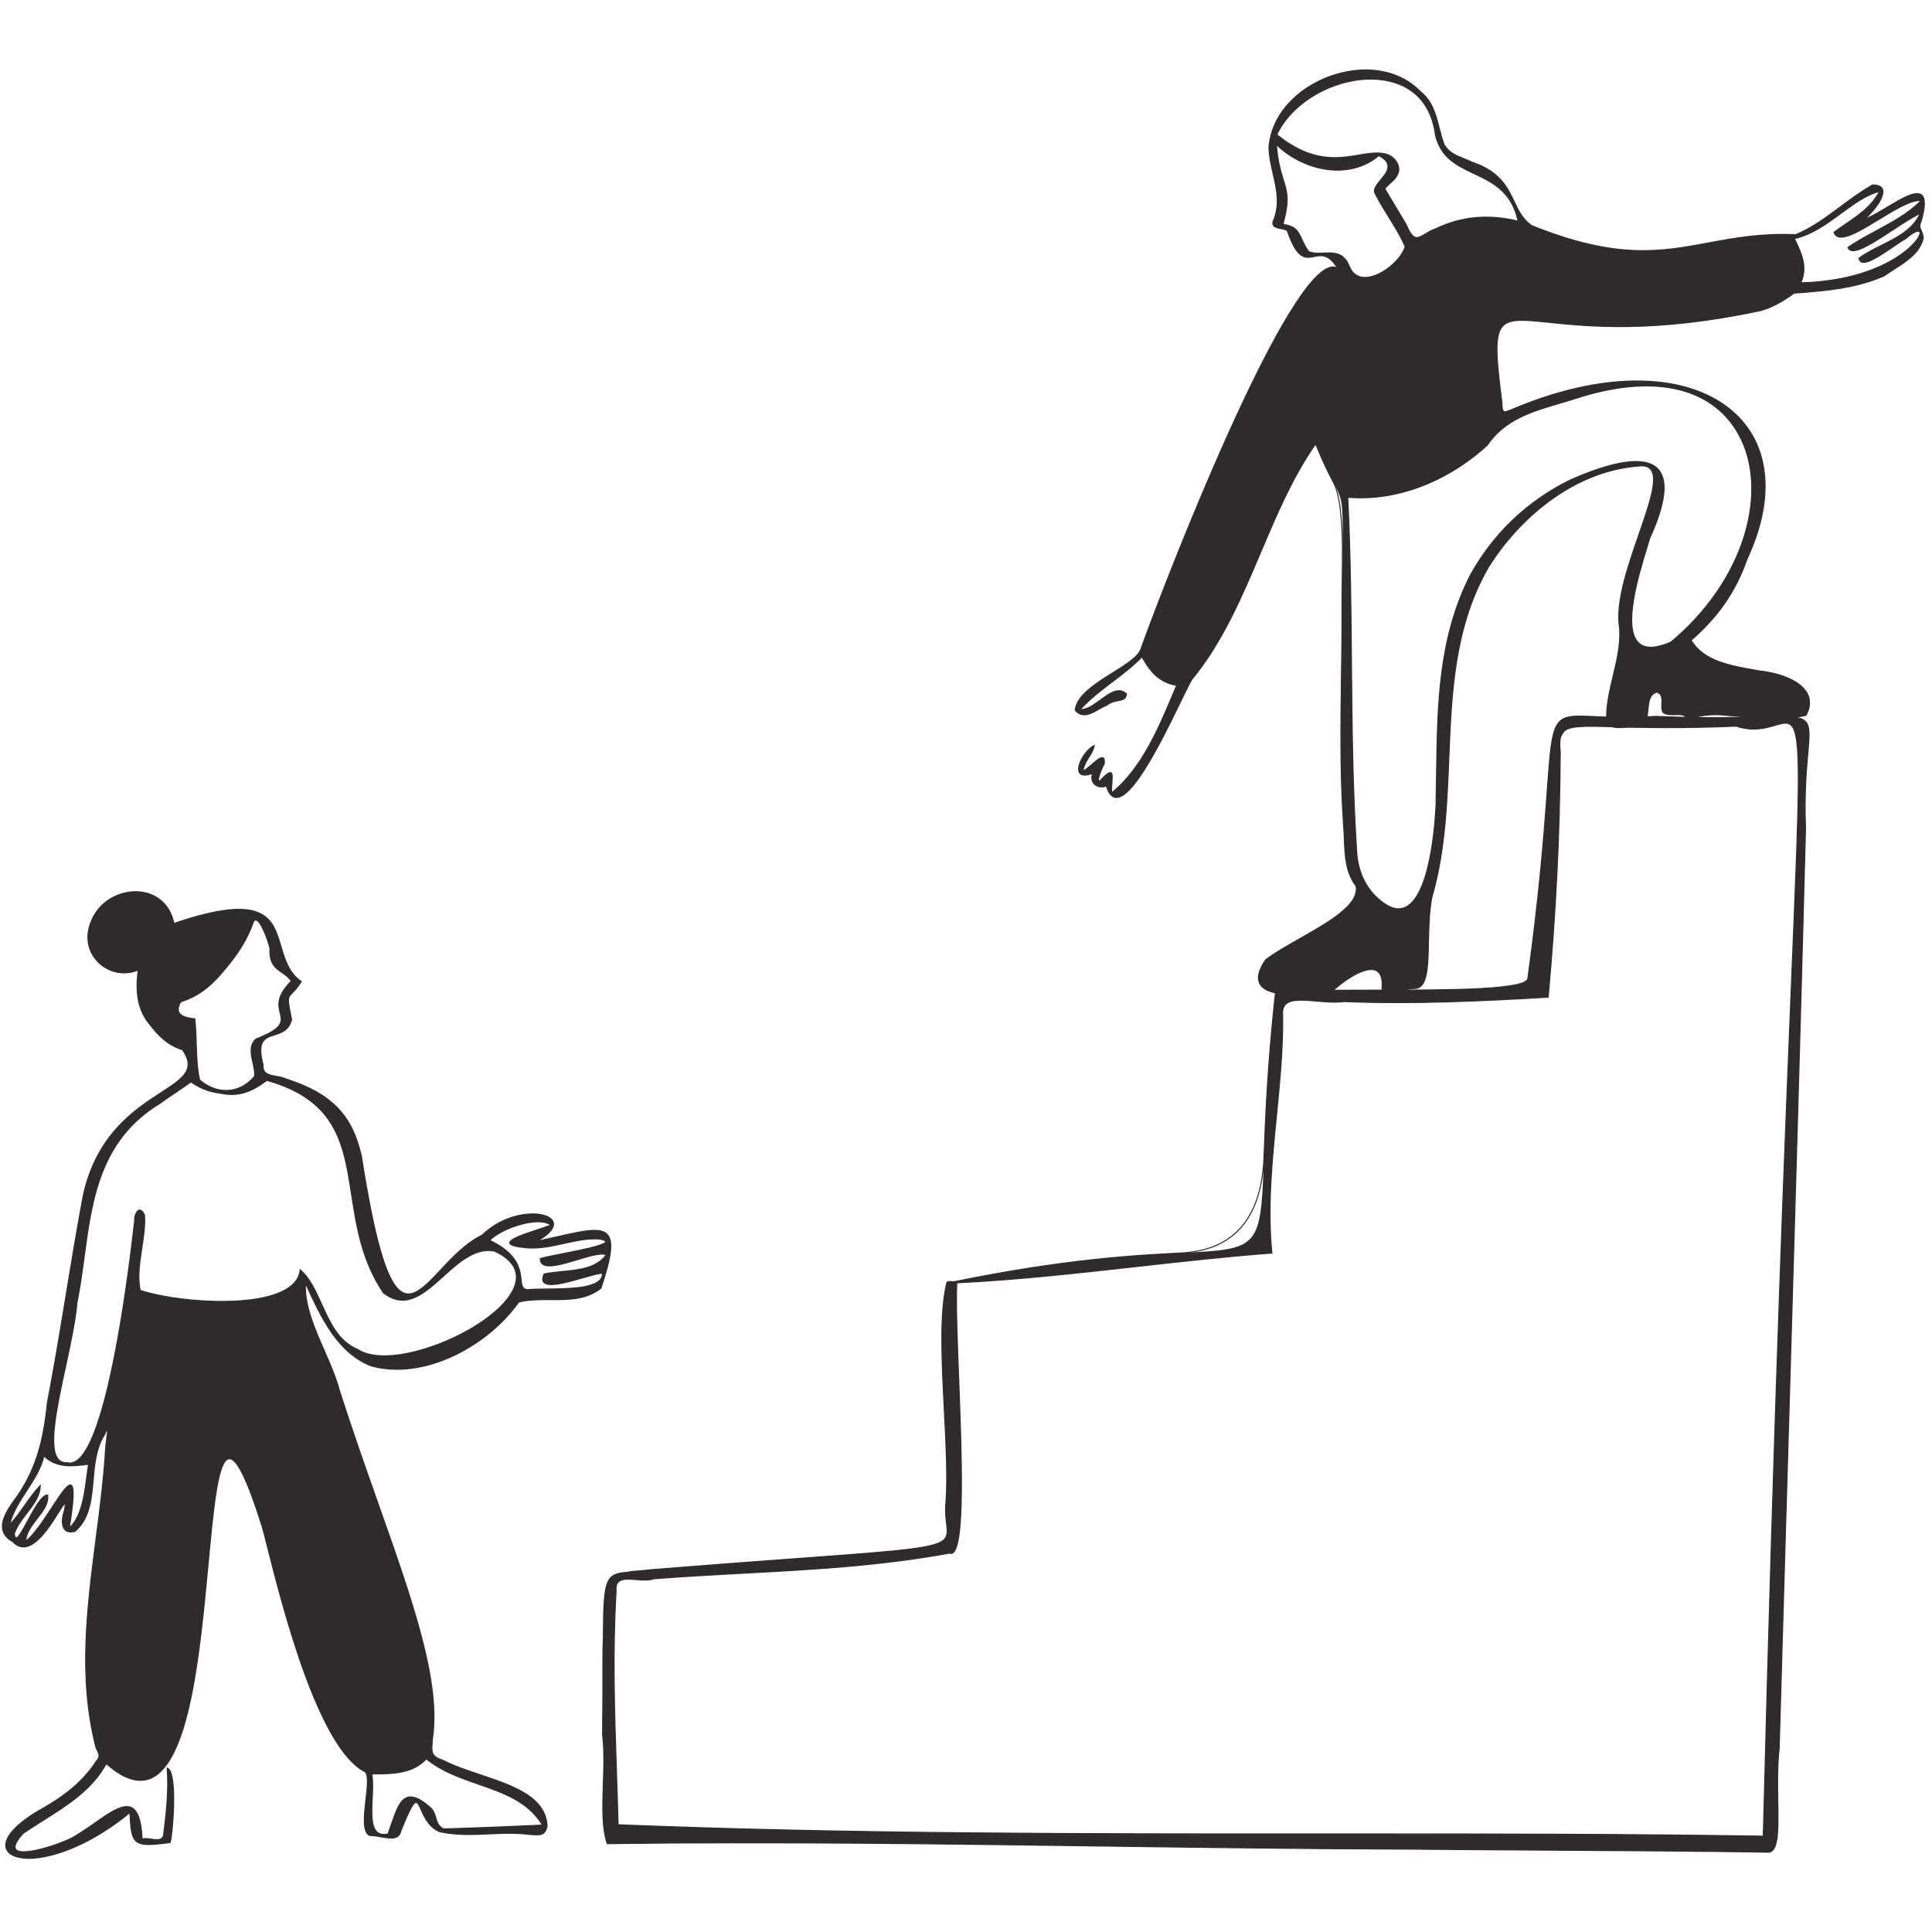 <svg width="552" height="552" viewBox="0 0 552 552" fill="none" xmlns="http://www.w3.org/2000/svg">
<g clip-path="url(#clip0_6124_5066)">
<path d="M503.793 524.617C513.522 138.603 523.352 216.653 496.063 207.474C449.517 209.439 444.719 203.159 445.786 214.966C445.656 238.693 444.526 260.844 442.336 284.908C423.666 286.019 403.518 286.968 384.023 286.162C376.395 287.171 365.804 282.781 366.481 290.049C366.782 312.213 361.132 335.627 363.397 358.019C332.988 360.295 300.862 365.439 270.481 366.644C383.367 343.133 353.235 387.277 364.37 284.013C365.759 280.596 365.77 283.273 370.128 283.091C396.352 282.45 436.546 284.107 436.548 279.434C449.158 187.265 432.17 207.558 473.096 204.673C530.672 207.227 514.283 194.562 515.868 236.695C513.563 324.94 510.857 410.916 508.343 499.368C506.851 512.953 509.888 528.714 505.403 529.191C471.512 528.675 437.234 528.661 402.876 528.328C325.643 528.096 251.109 525.759 173.488 526.756C170.796 518.699 173.45 506.008 172.164 495.72C172.781 443.161 169.413 450.624 186.172 448.468C287.515 440.374 268.445 444.99 270.297 428.954C271.454 411.368 266.94 381.223 270.481 366.644C270.676 365.84 271.938 366.285 272.76 366.222C273.095 366.196 273.383 366.438 273.366 366.773C272.492 383.247 278.06 446.625 271.278 443.75C242.819 448.944 215.966 448.832 186.842 451.074C182.882 452.528 175.418 448.752 176.033 454.571C174.702 476.933 176.004 498.587 176.605 521.362C283.195 525.67 395.301 522.918 503.794 524.617L503.793 524.617Z" fill="#2F2B2C"/>
<path d="M505.418 529.336C484.612 529.02 463.29 528.89 442.67 528.764C429.635 528.684 416.157 528.602 402.873 528.473C372.891 528.383 342.855 527.97 313.807 527.57C268.168 526.941 220.975 526.291 173.488 526.902L173.382 526.903L173.348 526.802C171.797 522.156 172.009 516.079 172.233 509.644C172.397 504.959 172.565 500.115 172.019 495.738C172.121 486.905 172.112 479.757 172.105 474.013C172.086 457.616 175.023 449.214 180.918 448.806C182.423 448.702 184.128 448.583 186.152 448.323C203.207 446.961 216.818 445.961 227.754 445.157C258.404 442.906 267.654 442.227 269.839 439.574C270.687 438.546 270.522 437.162 270.293 435.246C270.096 433.593 269.851 431.534 270.152 428.936C270.624 421.756 270.157 412.64 269.663 402.989C268.964 389.348 268.241 375.243 270.339 366.61C270.507 365.916 271.292 365.985 271.985 366.046C272.154 366.061 272.328 366.076 272.49 366.081C304.395 359.564 324.271 358.533 337.518 357.846C352.514 357.069 360.343 347.925 361.004 330.415C361.411 319.659 361.967 304.928 364.224 283.997L364.234 283.958C365.075 281.89 365.483 281.929 366.646 282.365C367.34 282.625 368.388 283.018 370.121 282.945C377.108 282.774 385.2 282.767 393.025 282.759C403.751 282.749 414.843 282.738 422.984 282.302C431.886 281.825 436.4 280.86 436.401 279.434C439.881 253.99 441.107 237.128 441.918 225.97C442.711 215.063 443.109 209.588 444.841 206.903C446.598 204.179 449.662 204.322 455.766 204.607C459.88 204.799 465.514 205.061 473.085 204.528C486.738 205.132 496.394 204.879 502.783 204.711C510.757 204.501 514.397 204.406 515.982 206.093C517.352 207.551 517.109 210.314 516.666 215.329C516.235 220.214 515.645 226.904 516.013 236.689C514.542 293.017 512.875 349.496 511.264 404.115C510.346 435.213 509.397 467.371 508.488 499.372C507.918 504.564 508.008 510.062 508.089 514.913C508.219 522.799 508.322 529.027 505.418 529.336ZM213.683 526.365C247.549 526.365 281.079 526.827 313.811 527.278C342.858 527.678 372.894 528.092 402.875 528.181C416.159 528.31 429.638 528.392 442.672 528.472C463.293 528.598 484.616 528.728 505.405 529.045C508.026 528.765 507.925 522.654 507.797 514.918C507.717 510.058 507.626 504.55 508.197 499.352C509.106 467.362 510.055 435.205 510.972 404.106C512.584 349.487 514.251 293.008 515.721 236.69C515.352 226.896 515.968 219.919 516.375 215.302C516.81 210.372 517.05 207.655 515.769 206.292C514.273 204.7 510.675 204.795 502.79 205.002C496.397 205.17 486.735 205.423 473.089 204.818C465.517 205.353 459.873 205.089 455.752 204.897C447.772 204.525 443.258 211.556 442.208 225.99C441.397 237.152 440.171 254.02 436.691 279.453C436.691 283.007 415.481 283.028 393.026 283.05C385.202 283.058 377.112 283.065 370.13 283.236C368.342 283.31 367.26 282.905 366.543 282.637C365.524 282.255 365.279 282.164 364.512 284.048C362.257 304.959 361.701 319.677 361.296 330.425C360.627 348.112 352.706 357.349 337.533 358.136C324.393 358.818 304.725 359.837 273.255 366.222C273.309 366.264 273.357 366.314 273.396 366.37C290.222 365.568 307.741 363.614 324.713 361.721C337.443 360.302 350.605 358.834 363.237 357.884C361.963 345.088 363.275 331.798 364.544 318.944C365.488 309.389 366.463 299.509 366.335 290.05C366.202 288.625 366.487 287.574 367.21 286.846C368.807 285.238 372.209 285.533 376.147 285.875C378.798 286.105 381.54 286.343 384.003 286.017C403.286 286.812 423.365 285.889 442.202 284.769C444.42 260.364 445.512 238.179 445.64 214.965C445.378 212.073 445.442 210.16 446.546 208.983C448.267 207.149 452.399 207.259 461.452 207.502C468.875 207.701 480.093 208.002 496.057 207.328L496.084 207.327L496.109 207.336C500.823 208.921 504.455 207.87 507.106 207.102C509.057 206.537 510.597 206.091 511.709 206.963C514.929 209.49 514.385 222.719 512.096 278.394C510.21 324.236 507.055 400.963 503.938 524.62L503.934 524.764L503.79 524.762C461.841 524.105 418.634 524.114 376.848 524.122C310.541 524.135 241.977 524.149 176.598 521.506L176.462 521.5L176.459 521.364C176.328 516.414 176.162 511.451 176.002 506.652C175.407 488.867 174.845 472.069 175.887 454.561C175.758 453.359 175.969 452.481 176.534 451.901C177.577 450.829 179.634 450.99 181.813 451.161C183.582 451.3 185.411 451.443 186.791 450.936L186.83 450.928C195.557 450.256 204.171 449.79 212.502 449.34C232.469 448.261 251.328 447.242 271.251 443.605L271.294 443.598L271.334 443.615C271.641 443.745 271.914 443.722 272.17 443.546C275.563 441.204 274.558 414.728 273.75 393.454C273.315 381.978 272.939 372.068 273.22 366.764C273.222 366.732 273.219 366.701 273.213 366.67C272.34 366.711 271.466 366.749 270.597 366.784C268.541 375.386 269.26 389.41 269.954 402.973C270.449 412.632 270.917 421.757 270.443 428.961C270.146 431.532 270.389 433.572 270.584 435.211C270.821 437.198 270.992 438.634 270.065 439.758C267.8 442.507 259.322 443.129 227.776 445.447C216.84 446.25 203.23 447.249 186.183 448.611C184.158 448.872 182.448 448.991 180.939 449.095C175.225 449.491 172.378 457.796 172.397 474.011C172.404 479.755 172.413 486.905 172.309 495.72C172.858 500.1 172.689 504.956 172.525 509.653C172.303 516.013 172.094 522.024 173.592 526.607C186.989 526.436 200.362 526.364 213.683 526.364L213.683 526.365ZM390.996 523.829C428.289 523.829 466.461 523.887 503.65 524.468C506.766 400.889 509.919 324.209 511.804 278.382C514.032 224.192 514.632 209.628 511.529 207.193C510.535 206.413 509.13 206.82 507.187 207.382C504.503 208.159 500.829 209.223 496.041 207.621C480.081 208.294 468.867 207.993 461.443 207.794C452.48 207.554 448.389 207.444 446.758 209.183C445.733 210.276 445.681 212.201 445.93 214.953C445.802 238.23 444.706 260.458 442.48 284.921L442.469 285.046L442.344 285.054C423.463 286.177 403.329 287.107 384.015 286.308C381.546 286.637 378.788 286.398 376.121 286.166C372.417 285.845 368.917 285.541 367.416 287.053C366.758 287.715 366.499 288.691 366.625 290.036C366.754 299.523 365.778 309.411 364.834 318.973C363.561 331.863 362.245 345.192 363.541 358.005L363.556 358.153L363.407 358.165C350.735 359.113 337.522 360.587 324.744 362.012C307.8 363.902 290.311 365.852 273.505 366.657C273.511 366.698 273.512 366.739 273.51 366.781C273.229 372.071 273.623 382.453 274.041 393.445C274.893 415.902 275.859 441.354 272.335 443.787C272.007 444.013 271.646 444.052 271.261 443.901C251.334 447.535 232.48 448.553 212.517 449.632C204.194 450.082 195.588 450.547 186.871 451.218C185.434 451.738 183.581 451.593 181.789 451.452C179.681 451.287 177.69 451.131 176.742 452.105C176.242 452.62 176.057 453.421 176.177 454.555C175.136 472.073 175.697 488.865 176.292 506.644C176.451 511.399 176.616 516.315 176.746 521.221C242.078 523.858 310.589 523.844 376.848 523.831C381.545 523.83 386.266 523.829 390.996 523.829L390.996 523.829ZM271.355 366.301C271.095 366.301 270.898 366.335 270.771 366.434L271.411 366.302L271.355 366.301V366.301ZM272.516 366.373L272.273 366.422C272.502 366.412 272.733 366.401 272.962 366.391C272.901 366.369 272.835 366.361 272.771 366.366C272.689 366.373 272.603 366.374 272.516 366.373Z" fill="#2F2B2C"/>
</g>
<g clip-path="url(#clip1_6124_5066)">
<path d="M379.107 284.87L378.916 282.772C370.517 284.848 353.738 285.763 361.599 274.231C370.257 267.699 388.859 260.805 387.457 253.184C383.554 248.015 384.436 241.643 383.839 235.172C382.42 213.847 383.552 193.513 383.43 171.903C383.754 132.689 384.723 148.639 375.89 126.817C361.661 147.151 356.737 174.411 340.545 194.1C337.538 198.827 320.653 239.575 316.085 224.547C314.025 225.47 311.171 224.081 312.151 220.984C304.912 223.589 309.099 214.683 312.629 213.001C312.205 215.591 309.841 217.352 309.43 220.211C311.039 219.977 316.019 213.412 315.501 218.228C314.751 219.646 314.121 220.985 313.782 222.921C314.172 223.057 314.113 223.363 314.743 222.574C319.178 218.084 317.36 222.811 317.617 226.55C326.73 219.157 331.57 206.835 336.198 195.805C331.255 195.065 328.49 191.738 326.282 187.663C321.011 193.16 313.984 196.83 308.615 202.724C313.033 203.058 318.009 194.6 321.852 198.26C321.598 200.935 318.469 199.504 316.266 201.498C313.49 202.379 310.108 206.193 307.194 202.93C307.904 195.424 324.455 190.511 326.011 185.343C335.818 158.149 370.788 70.255 382.164 76.61C376.467 67.367 372.911 80.912 367.796 65.917C366.496 64.933 363.401 65.675 363.691 63.416C366.973 55.94 362.753 49.629 362.563 42.098C364.028 23.112 392.592 12.58 405.781 26.13C410.696 30.072 410.498 35.767 412.649 41.429C414.67 44.439 416.904 44.603 420.529 46.315C433.554 50.661 430.952 59.736 437.568 64.434C475.011 79.642 484.815 65.822 513.058 67.055C520.925 63.834 527.062 57.377 534.996 52.851C541.533 52.792 535.723 60.124 532.759 62.594C539.452 60.356 553.51 47.058 548.924 63.174C547.892 65.356 549.152 65.316 549.511 67.906C548.457 73.164 542.868 75.594 538.319 78.833C530.096 82.388 521.61 83.111 512.568 83.751C509.703 85.878 506.604 87.741 503.031 88.737C431.479 104.044 423.602 72.307 429.122 115.018C429.192 118.609 429.646 117.88 433.05 116.57C482.81 95.831 518.027 119.139 499.135 159.748C495.877 169.164 490.728 176.358 483.18 182.924C486.965 189.356 495.771 190.442 502.819 191.713C509.243 192.315 520.437 196.077 516.005 204.378C508.188 206.231 499.935 204.86 491.698 204.243C488.143 204.008 485.482 204.57 481.786 205.547C481.672 202.987 477.255 205.095 475.269 203.627C473.991 202.331 476.016 198.525 473.405 197.755C468.64 199.063 473.391 208.442 466.671 207.687C464.552 207.569 460.565 208.688 459.068 206.636C458.476 197.493 463.337 188.77 462.764 179.568C459.958 163.717 480.633 132.41 468.71 133.11C450.916 134.24 434.604 146.96 425.228 162.116C408.529 191.062 418.213 225.217 409.064 256.518C406.991 268.097 409.948 282.378 404.101 282.427C401.117 282.412 395.838 285.198 394.86 282.488C395.945 270.809 382.391 280.784 379.108 284.87L379.107 284.87ZM385.067 142.076C386.768 175.444 385.439 209.019 387.584 242.822C387.829 249.238 390.725 255.336 396.315 258.661C407.956 265.412 410.099 235.948 410.301 229.724C410.81 207.098 409.693 184.587 420.213 164.114C426.739 152.48 436.153 143.427 448.243 137.339C468.812 128.103 482.807 128.669 471.342 153.753C468.678 162.938 458.454 191.719 477.392 183.466C515.763 151.598 506.135 95.543 450.098 113.864C440.432 116.949 430.857 118.487 424.899 127.229C414.013 137.13 399.733 143.314 385.067 142.075V142.076ZM433.766 63.196C430.224 46.93 413.517 52.278 410.141 38.67C407.193 14.035 373.073 20.802 364.793 38.47C379.51 50.405 388.566 42.065 396.043 44.031C398.366 44.685 400.027 47.041 399.585 49.07C398.949 51.272 397.495 51.832 395.629 53.894C397.375 56.809 399.768 60.821 401.78 64.181C404.505 70.71 405.701 66.924 410.251 65.345C417.779 61.752 425.477 61.172 433.766 63.196L433.766 63.196ZM393.941 44.455C385.507 51.602 372.474 48.87 364.69 41.31C365.613 53.667 369.74 52.616 366.558 64.086C371.862 64.914 370.81 67.358 373.846 71.828C377.536 73.532 382.975 69.936 385.45 75.94C388.383 83.838 399.875 75.965 401.479 70.472C399.169 65.078 395.693 60.863 392.922 55.321C391.113 52.357 401.146 48.223 393.941 44.455ZM523.987 66.374C528.559 62.902 534.09 60.296 537.01 54.664C528.85 56.833 522.054 66.128 512.675 68.166C514.513 72.024 516.623 76.034 514.527 80.814C547.114 79.909 554.389 59.489 544.464 68.211C541.179 69.894 531.77 77.97 531.142 73.773C536.633 69.638 545.528 67.937 548.631 60.978C542.303 63.848 529.459 74.883 527.991 70.7C534.276 66.27 543.33 63.065 548.852 57.339C542.864 56.458 526.095 72.471 523.987 66.374V66.374Z" fill="#2F2B2C"/>
<path d="M378.995 285.243L378.786 282.954C372.63 284.448 362.683 285.271 360.052 281.483C358.855 279.761 359.335 277.293 361.479 274.149L361.511 274.115C364.153 272.122 367.648 270.135 371.348 268.032C379.65 263.312 388.234 258.432 387.319 253.244C384.322 249.255 384.141 244.609 383.95 239.691C383.892 238.219 383.833 236.696 383.694 235.186C382.744 220.922 382.932 207.388 383.131 193.059C383.226 186.181 383.325 179.069 383.285 171.905C383.321 167.464 383.365 163.802 383.404 160.571C383.544 148.958 382.698 141.407 380.867 137.918C379.703 135.7 378.115 132.675 375.856 127.121C369.426 136.378 364.811 147.262 360.347 157.791C354.987 170.435 349.444 183.508 340.658 194.193C340.081 195.101 338.939 197.453 337.493 200.432C332.47 210.773 324.102 228.002 318.981 228.004C318.922 228.004 318.864 228.001 318.806 227.997C317.595 227.902 316.649 226.808 315.993 224.744C314.853 225.19 313.542 224.989 312.684 224.224C312.211 223.802 311.512 222.864 311.933 221.214C309.399 222.06 308.495 221.372 308.185 220.629C307.315 218.541 310.153 214.02 312.566 212.87L312.818 212.75L312.773 213.025C312.564 214.303 311.912 215.353 311.221 216.464C310.551 217.545 309.858 218.661 309.61 220.009C310.144 219.794 310.983 219.068 311.797 218.362C313.189 217.156 314.505 216.017 315.23 216.397C315.626 216.605 315.758 217.192 315.645 218.245L315.629 218.297C314.942 219.595 314.296 220.92 313.945 222.833C313.992 222.856 314.031 222.88 314.065 222.9C314.182 222.97 314.221 222.994 314.628 222.483C316.124 220.968 316.97 220.423 317.466 220.648C318.033 220.905 317.951 222.027 317.838 223.58C317.777 224.42 317.709 225.362 317.746 226.256C326.244 219.23 331.094 207.63 335.377 197.386L335.99 195.921C330.854 195.076 328.176 191.427 326.248 187.907C323.762 190.47 320.844 192.681 318.021 194.821C314.91 197.179 311.696 199.615 308.938 202.588C310.679 202.553 312.543 201.186 314.35 199.862C316.959 197.949 319.658 195.971 321.951 198.154L322.002 198.203L321.995 198.274C321.842 199.892 320.705 200.11 319.387 200.363C318.405 200.551 317.293 200.764 316.362 201.606L316.309 201.637C315.559 201.875 314.768 202.329 313.93 202.81C311.748 204.062 309.275 205.48 307.084 203.028L307.043 202.98L307.049 202.917C307.457 198.606 313.017 195.127 317.923 192.057C321.67 189.712 325.209 187.498 325.871 185.302C333.694 163.609 365.731 81.575 379.587 76.394C380.387 76.095 381.123 76.057 381.781 76.28C379.41 72.679 377.434 73.061 375.521 73.43C372.96 73.925 370.542 74.393 367.672 66.007C367.228 65.691 366.552 65.566 365.897 65.446C364.7 65.225 363.344 64.975 363.546 63.398L363.557 63.358C365.649 58.593 364.673 54.338 363.64 49.833C363.072 47.36 362.486 44.803 362.417 42.101C362.768 37.544 364.71 33.199 368.033 29.521C371.116 26.108 375.221 23.407 379.904 21.71C389.835 18.112 399.79 19.766 405.885 26.028C409.361 28.815 410.301 32.486 411.296 36.373C411.714 38.003 412.145 39.688 412.779 41.362C414.264 43.566 415.87 44.214 418.092 45.111C418.834 45.41 419.675 45.75 420.591 46.183C428.614 48.859 430.794 53.435 432.717 57.472C433.951 60.062 435.116 62.508 437.638 64.305C461.886 74.15 474.626 71.78 488.111 69.271C495.488 67.898 503.117 66.478 513.032 66.907C517.571 65.043 521.479 62.139 525.616 59.065C528.552 56.883 531.589 54.626 534.923 52.724L534.956 52.705H534.994C536.658 52.694 537.668 53.147 538.004 54.064C538.783 56.186 535.641 60.139 533.45 62.177C535.112 61.487 537.149 60.266 539.127 59.08C543.135 56.676 547.28 54.192 549.073 55.568C550.269 56.485 550.266 58.986 549.063 63.213C548.452 64.511 548.66 64.972 549.005 65.736C549.231 66.236 549.512 66.86 549.654 67.885L549.657 67.91L549.652 67.934C548.803 72.177 544.974 74.648 541.272 77.037C540.317 77.653 539.33 78.29 538.402 78.951L538.375 78.966C530.438 82.398 522.356 83.203 512.62 83.894C509.194 86.432 506.158 88.016 503.07 88.878C472.755 95.363 453.86 93.412 442.571 92.247C435.686 91.536 431.53 91.107 429.523 93.167C427.073 95.683 427.593 102.056 429.266 114.999C429.293 116.377 429.373 117.209 429.705 117.427C430.024 117.637 430.694 117.364 431.804 116.91C432.155 116.767 432.55 116.605 432.996 116.433C446.608 110.76 459.859 108.125 471.312 108.817C482.196 109.473 491.051 113.053 496.92 119.17C501.349 123.786 503.854 129.566 504.365 136.351C504.902 143.488 503.187 151.381 499.265 159.809C496.136 168.858 491.08 176.22 483.366 182.954C486.868 188.768 494.516 190.108 501.267 191.291C501.8 191.384 502.326 191.477 502.843 191.57C506.801 191.94 514.14 193.725 516.469 198.058C517.493 199.962 517.379 202.111 516.132 204.447L516.101 204.505L516.038 204.52C509.691 206.024 502.936 205.4 496.403 204.797C494.857 204.654 493.258 204.507 491.685 204.389C488.012 204.145 485.28 204.774 481.822 205.688L481.648 205.734L481.639 205.553C481.584 204.315 480.484 204.284 478.695 204.337C477.472 204.372 476.086 204.414 475.18 203.744C474.589 203.146 474.628 202.156 474.67 201.108C474.727 199.684 474.78 198.339 473.402 197.907C471.38 198.488 471.186 200.591 470.981 202.817C470.823 204.533 470.659 206.308 469.531 207.228C468.858 207.776 467.917 207.974 466.654 207.832C466.104 207.802 465.404 207.859 464.662 207.919C462.627 208.085 460.094 208.291 458.949 206.722L458.924 206.688L458.921 206.646C458.623 202.05 459.713 197.491 460.767 193.083C461.816 188.693 462.902 184.154 462.617 179.577C461.329 172.308 464.948 161.848 468.142 152.619C471.061 144.185 473.582 136.9 471.595 134.276C471.015 133.509 470.073 133.175 468.716 133.255C449.173 134.496 433.5 149.017 425.35 162.193C415.619 179.06 414.849 198.12 414.103 216.552C413.567 229.81 413.013 243.518 409.202 256.559C408.464 260.682 408.366 265.224 408.28 269.232C408.119 276.667 407.993 282.54 404.1 282.573C403.121 282.568 401.842 282.881 400.609 283.185C398.056 283.813 395.416 284.463 394.72 282.537L394.709 282.507L394.712 282.474C394.974 279.653 394.393 277.933 392.985 277.363C389.449 275.929 381.59 282.011 379.218 284.962L378.993 285.243L378.995 285.243ZM379.046 282.59L379.22 284.506C381.925 281.347 389.482 275.627 393.097 277.093C394.632 277.715 395.275 279.523 395.008 282.468C395.633 284.11 398.128 283.495 400.541 282.901C401.791 282.594 403.089 282.274 404.101 282.281C407.709 282.251 407.833 276.503 407.99 269.226C408.077 265.208 408.175 260.653 408.92 256.493C412.725 243.471 413.279 229.78 413.814 216.541C414.56 198.073 415.332 178.977 425.101 162.043C429.952 154.201 436.392 147.352 443.728 142.233C451.653 136.704 460.288 133.498 468.7 132.964C470.142 132.879 471.195 133.261 471.829 134.1C473.91 136.849 471.365 144.201 468.419 152.714C465.237 161.909 461.63 172.332 462.907 179.543C463.197 184.179 462.106 188.74 461.052 193.151C460.006 197.525 458.925 202.046 459.21 206.584C460.271 207.984 462.591 207.795 464.639 207.629C465.391 207.567 466.102 207.51 466.679 207.542C467.869 207.675 468.739 207.498 469.348 207.002C470.381 206.16 470.532 204.523 470.692 202.79C470.898 200.55 471.112 198.233 473.366 197.614L473.406 197.603L473.446 197.614C475.082 198.097 475.018 199.702 474.962 201.119C474.923 202.102 474.886 203.031 475.372 203.524C476.179 204.119 477.454 204.082 478.687 204.045C480.256 203.999 481.74 203.956 481.917 205.361C485.323 204.464 488.049 203.856 491.707 204.097C493.283 204.215 494.883 204.363 496.431 204.506C502.918 205.105 509.626 205.724 515.907 204.251C517.076 202.029 517.18 199.992 516.214 198.195C514.238 194.519 507.878 192.333 502.806 191.857C502.277 191.763 501.751 191.671 501.218 191.577C494.365 190.377 486.596 189.016 483.054 182.997L482.993 182.893L483.084 182.813C490.81 176.092 495.867 168.748 498.997 159.699C506.665 143.215 505.852 128.897 496.711 119.371C490.894 113.308 482.105 109.759 471.295 109.106C459.887 108.419 446.681 111.045 433.105 116.703C432.658 116.875 432.265 117.036 431.916 117.179C430.677 117.686 429.994 117.965 429.546 117.67C429.1 117.377 429.007 116.582 428.976 115.02C427.293 101.997 426.777 95.57 429.316 92.963C431.421 90.802 435.629 91.237 442.602 91.957C453.874 93.12 472.74 95.068 503.001 88.594C506.056 87.742 509.071 86.165 512.481 83.634L512.515 83.608L512.558 83.606C522.279 82.916 530.345 82.118 538.246 78.704C539.176 78.043 540.162 77.407 541.115 76.791C544.927 74.331 548.528 72.007 549.362 67.9C549.225 66.931 548.956 66.335 548.74 65.855C548.387 65.073 548.131 64.507 548.792 63.111C549.934 59.091 549.972 56.623 548.896 55.798C547.261 54.543 543.202 56.976 539.277 59.329C536.876 60.769 534.608 62.128 532.805 62.731L532.071 62.977L532.666 62.48C534.897 60.622 538.497 56.252 537.731 54.164C537.444 53.381 536.543 52.987 535.035 52.995C531.729 54.885 528.71 57.129 525.79 59.298C521.629 62.39 517.698 65.311 513.113 67.188L513.083 67.201L513.051 67.199C503.154 66.767 495.534 68.185 488.165 69.556C474.633 72.075 461.851 74.453 437.512 64.567L437.483 64.552C434.89 62.71 433.707 60.226 432.454 57.596C430.463 53.417 428.405 49.096 420.482 46.452C419.558 46.017 418.721 45.679 417.983 45.381C415.709 44.463 414.065 43.799 412.528 41.51L412.513 41.48C411.87 39.786 411.435 38.088 411.014 36.445C410.031 32.606 409.103 28.98 405.69 26.242C399.662 20.051 389.825 18.424 380.003 21.983C370.165 25.549 363.376 33.448 362.708 42.108C362.776 44.765 363.36 47.308 363.924 49.767C364.967 54.314 365.952 58.609 363.833 63.454C363.679 64.74 364.732 64.934 365.95 65.158C366.655 65.288 367.385 65.422 367.883 65.8L367.919 65.826L367.933 65.869C370.727 74.059 373.028 73.614 375.465 73.143C377.447 72.76 379.695 72.326 382.288 76.532L382.582 77.009L382.093 76.736C381.404 76.351 380.595 76.328 379.688 76.666C374.047 78.776 364.264 94.913 351.397 123.335C340.241 147.976 330.003 174.702 326.148 185.392C325.457 187.686 321.872 189.929 318.077 192.303C313.253 195.321 307.789 198.74 307.345 202.879C309.367 205.09 311.613 203.802 313.786 202.555C314.627 202.073 315.422 201.617 316.191 201.367C317.177 200.488 318.322 200.269 319.333 200.075C320.612 199.829 321.541 199.651 321.698 198.315C319.593 196.378 317.13 198.185 314.522 200.096C312.565 201.531 310.541 203.016 308.604 202.869L308.305 202.846L308.507 202.625C311.33 199.525 314.643 197.015 317.846 194.587C320.712 192.415 323.677 190.168 326.176 187.561L326.314 187.417L326.409 187.592C328.333 191.144 331.002 194.88 336.218 195.66L336.404 195.688L335.646 197.497C331.313 207.862 326.401 219.61 317.708 226.663L317.49 226.84L317.471 226.56C317.402 225.562 317.48 224.497 317.548 223.558C317.64 222.287 317.728 221.086 317.346 220.913C316.999 220.755 316.158 221.348 314.846 222.676C314.385 223.255 314.226 223.337 313.915 223.149C313.862 223.117 313.807 223.084 313.734 223.059L313.616 223.018L313.638 222.896C313.989 220.892 314.652 219.522 315.359 218.185C315.472 217.094 315.279 216.75 315.096 216.654C314.546 216.367 313.128 217.595 311.988 218.582C310.987 219.45 310.04 220.269 309.451 220.355L309.258 220.383L309.286 220.19C309.503 218.68 310.251 217.475 310.975 216.31C311.594 215.312 312.183 214.365 312.429 213.27C310.062 214.614 307.732 218.782 308.454 220.516C308.947 221.697 310.709 221.348 312.102 220.847L312.379 220.747L312.29 221.028C311.9 222.261 312.109 223.319 312.879 224.006C313.677 224.718 314.972 224.886 316.025 224.415L316.176 224.347L316.224 224.505C316.843 226.541 317.72 227.618 318.83 227.706C323.744 228.087 332.515 210.015 337.231 200.303C338.682 197.317 339.827 194.958 340.423 194.021C349.193 183.355 354.727 170.301 360.079 157.676C364.584 147.05 369.243 136.062 375.771 126.733L375.925 126.513L376.026 126.762C378.333 132.461 379.947 135.536 381.125 137.781C382.979 141.315 383.836 148.912 383.696 160.574C383.657 163.805 383.613 167.466 383.576 171.905C383.617 179.069 383.518 186.183 383.423 193.063C383.224 207.385 383.036 220.914 383.984 235.163C384.124 236.677 384.184 238.203 384.241 239.679C384.431 244.562 384.611 249.173 387.573 253.096L387.594 253.123L387.6 253.157C388.594 258.562 379.9 263.505 371.491 268.285C367.809 270.378 364.33 272.356 361.706 274.332C359.649 277.357 359.173 279.707 360.291 281.316C362.843 284.991 373.048 284.073 378.88 282.63L379.045 282.59L379.046 282.59ZM399.582 259.804C398.526 259.804 397.41 259.465 396.242 258.788C390.913 255.617 387.705 249.801 387.439 242.828C386.293 224.779 386.136 206.524 385.984 188.871C385.851 173.513 385.714 157.633 384.922 142.083L384.913 141.917L385.08 141.931C386.289 142.033 387.506 142.083 388.726 142.083C401.252 142.084 414.207 136.752 424.789 127.134C429.85 119.716 437.488 117.466 445.574 115.082C447.039 114.651 448.554 114.204 450.053 113.726C461.653 109.933 471.77 109.122 480.121 111.317C487.591 113.279 493.392 117.676 496.899 124.031C501.248 131.913 501.848 142.186 498.588 152.957C495.174 164.237 487.68 175.112 477.486 183.579L477.451 183.6C473.174 185.464 470.057 185.563 468.185 183.895C463.343 179.579 467.944 164.457 470.416 156.333C470.684 155.462 470.946 154.588 471.202 153.713C475.774 143.706 476.54 137.082 473.485 134.004C469.964 130.456 461.256 131.656 448.303 137.472C436.304 143.513 426.894 152.502 420.34 164.185C411.124 182.12 410.862 201.217 410.585 221.435C410.547 224.151 410.509 226.96 410.447 229.727C410.413 230.757 409.541 254.963 401.936 259.184C401.191 259.597 400.405 259.804 399.581 259.804L399.582 259.804ZM385.221 142.235C386.007 157.738 386.143 173.562 386.275 188.868C386.427 206.518 386.585 224.769 387.73 242.813C387.992 249.689 391.148 255.418 396.389 258.536C398.373 259.687 400.192 259.819 401.795 258.929C409.257 254.788 410.122 230.741 410.155 229.719C410.217 226.955 410.256 224.147 410.293 221.431C410.571 201.178 410.834 182.048 420.083 164.047C426.668 152.308 436.12 143.28 448.177 137.209C461.257 131.336 470.077 130.158 473.692 133.799C476.841 136.972 476.095 143.706 471.475 153.815C471.264 154.548 470.994 155.433 470.694 156.419C468.242 164.48 463.676 179.486 468.379 183.678C470.155 185.261 473.162 185.148 477.315 183.341C487.458 174.913 494.913 164.093 498.308 152.873C501.545 142.177 500.954 131.984 496.643 124.172C489.107 110.512 472.158 106.805 450.143 114.003C448.639 114.483 447.123 114.93 445.656 115.362C437.616 117.732 430.022 119.97 425.019 127.312L424.997 127.338C413.37 137.912 398.883 143.336 385.221 142.235L385.221 142.235ZM514.301 80.967L514.394 80.756C516.376 76.236 514.546 72.412 512.776 68.713L512.465 68.062L512.645 68.023C517.582 66.951 521.813 63.844 525.905 60.84C529.609 58.12 533.109 55.551 536.973 54.524L537.291 54.439L537.14 54.732C534.904 59.043 531.131 61.608 527.481 64.089C526.375 64.841 525.232 65.618 524.161 66.426C524.371 66.965 524.71 67.312 525.196 67.487C527.382 68.273 532.169 65.353 536.799 62.529C541.416 59.713 546.19 56.802 548.874 57.196L549.154 57.237L548.957 57.441C545.521 61.004 540.727 63.594 536.091 66.098C533.233 67.642 530.531 69.102 528.168 70.755C528.309 71.083 528.535 71.296 528.859 71.405C530.847 72.077 535.854 68.781 540.696 65.594C543.653 63.648 546.447 61.809 548.571 60.846L548.921 60.687L548.764 61.038C546.684 65.703 542.044 68.021 537.557 70.263C535.277 71.402 533.123 72.479 531.3 73.838C531.385 74.289 531.585 74.579 531.909 74.72C533.494 75.409 537.744 72.496 540.847 70.368C542.282 69.384 543.522 68.534 544.382 68.09C546.34 66.372 547.824 65.612 548.454 66.004C548.641 66.121 548.83 66.385 548.668 66.981C547.883 69.877 537.785 80.314 514.531 80.96L514.301 80.967ZM512.886 68.268L513.039 68.587C514.81 72.288 516.64 76.113 514.751 80.662C537.678 79.96 547.616 69.745 548.386 66.905C548.438 66.713 548.496 66.373 548.3 66.251C547.897 66 546.585 66.542 544.561 68.32L544.531 68.341C543.687 68.773 542.447 69.623 541.012 70.608C537.677 72.895 533.526 75.742 531.793 74.987C531.356 74.796 531.088 74.395 530.998 73.795L530.985 73.709L531.055 73.657C532.913 72.257 535.106 71.162 537.427 70.002C541.75 67.842 546.216 65.611 548.33 61.281C546.274 62.272 543.638 64.007 540.857 65.838C535.956 69.063 530.888 72.398 528.766 71.681C528.326 71.532 528.019 71.219 527.854 70.749L527.818 70.645L527.908 70.581C530.307 68.89 533.05 67.409 535.953 65.84C540.475 63.398 545.147 60.874 548.537 57.455C545.904 57.317 541.355 60.092 536.952 62.778C532.047 65.769 527.415 68.594 525.098 67.761C524.504 67.547 524.084 67.096 523.851 66.422L523.816 66.322L523.901 66.258C525.002 65.422 526.18 64.621 527.318 63.847C530.852 61.446 534.504 58.963 536.723 54.896C533.039 55.964 529.655 58.449 526.078 61.075C522.012 64.061 517.807 67.147 512.887 68.268H512.886ZM389.967 79.427C387.756 79.427 386.15 78.243 385.313 75.991C383.76 72.221 381.078 72.333 378.24 72.451C376.711 72.515 375.129 72.582 373.786 71.961L373.749 71.944L373.727 71.91C372.787 70.527 372.247 69.36 371.771 68.331C370.715 66.049 370.133 64.792 366.536 64.231L366.375 64.206L366.418 64.048C368.325 57.175 367.602 54.86 366.508 51.356C365.798 49.08 364.913 46.246 364.545 41.322L364.516 40.939L364.792 41.206C372.295 48.493 385.215 51.66 393.847 44.345L393.922 44.282L394.009 44.327C395.597 45.158 396.47 46.06 396.678 47.086C396.986 48.608 395.776 50.075 394.606 51.493C393.468 52.873 392.393 54.176 393.046 55.246C394.286 57.724 395.671 59.946 397.011 62.094C398.717 64.832 400.33 67.418 401.613 70.416L401.634 70.464L401.619 70.514C400.524 74.265 394.786 79.259 390.194 79.423C390.117 79.426 390.042 79.427 389.967 79.427V79.427ZM379.668 72.12C381.996 72.12 384.229 72.597 385.584 75.885C386.403 78.088 387.995 79.209 390.183 79.131C394.647 78.972 400.219 74.139 401.325 70.482C400.053 67.525 398.455 64.961 396.763 62.248C395.42 60.094 394.032 57.866 392.792 55.387C392.036 54.15 393.176 52.769 394.382 51.307C395.508 49.941 396.672 48.529 396.392 47.143C396.207 46.227 395.411 45.405 393.96 44.631C390.007 47.941 384.717 49.33 379.052 48.543C373.892 47.825 368.743 45.331 364.865 41.679C365.247 46.337 366.099 49.066 366.787 51.27C367.888 54.796 368.618 57.134 366.743 63.969C370.351 64.569 370.989 65.947 372.035 68.209C372.503 69.22 373.033 70.364 373.945 71.713C375.216 72.286 376.68 72.225 378.228 72.16C378.708 72.14 379.19 72.12 379.669 72.12L379.668 72.12ZM404.816 68.023C404.641 68.023 404.468 67.996 404.302 67.941C403.4 67.645 402.606 66.537 401.646 64.237C400.682 62.63 399.619 60.85 398.583 59.117C397.479 57.269 396.406 55.473 395.505 53.969L395.449 53.876L395.522 53.796C396.125 53.13 396.688 52.616 397.185 52.163C398.253 51.19 399.025 50.486 399.445 49.029C399.87 47.081 398.263 44.807 396.004 44.171C393.636 43.549 391.137 43.969 388.242 44.456C382.228 45.468 374.744 46.727 364.702 38.583L364.614 38.511L364.662 38.407C367.056 33.298 371.704 28.846 377.749 25.87C383.561 23.008 390.058 21.876 395.574 22.765C403.998 24.122 409.223 29.764 410.286 38.653C411.872 45.041 416.412 47.185 421.219 49.456C426.538 51.968 432.037 54.566 433.909 63.164L433.959 63.392L433.732 63.337C425.303 61.278 417.643 61.978 410.314 65.475C409.071 65.908 408.103 66.489 407.25 67.001C406.321 67.559 405.55 68.022 404.815 68.022L404.816 68.023ZM395.81 53.912C396.7 55.397 397.752 57.158 398.833 58.968C399.869 60.701 400.932 62.48 401.905 64.106C402.827 66.309 403.591 67.401 404.393 67.664C405.161 67.917 405.974 67.428 407.1 66.752C407.966 66.232 408.947 65.643 410.203 65.207C417.515 61.717 425.166 60.992 433.573 62.999C431.684 54.723 426.302 52.18 421.095 49.721C416.224 47.419 411.622 45.246 410 38.706C408.949 29.94 403.811 24.388 395.527 23.053C383.799 21.164 369.839 28.199 364.974 38.429C374.869 46.411 382.255 45.168 388.193 44.169C391.121 43.677 393.649 43.251 396.08 43.89C398.482 44.566 400.185 47.001 399.727 49.101C399.281 50.646 398.443 51.411 397.381 52.379C396.909 52.809 396.376 53.295 395.81 53.912Z" fill="#2F2B2C"/>
</g>
<g clip-path="url(#clip2_6124_5066)">
<path d="M47.761 505.162C50.824 506.081 49.358 524.011 48.619 526.417C37.719 527.956 37.597 526.857 37.112 517.883C10.402 539.755 -12.432 530.474 12.123 516.748C17.915 513.414 22.746 509.916 26.783 504.311C28.031 502.162 29.083 502.297 27.488 499.52C19.991 471.062 28.587 442.211 30.218 413.273C30.396 411.795 30.526 410.73 30.751 408.855C30.184 408.829 30.44 408.604 29.913 409.831C24.441 418.282 29.066 430.772 21.476 437.504C17.623 438.629 17.225 434.82 18.383 431.682C20.282 422.499 11.026 448.271 3.681 440.497C-1.329 437.745 0.859 433.216 3.642 429.252C10.246 420.571 12.423 411.715 13.531 400.878C17.245 381.555 20.037 361.668 23.73 341.891C30.511 309.752 61.099 312.622 52.108 299.908C48.079 298.687 45.373 296.049 42.874 292.767C39.145 288.482 38.714 282.712 39.504 277.146C31.428 280.535 22.404 272.924 25.885 263.72C30.073 252.273 47.117 251.258 49.7 263.849C87.741 250.844 74.834 272.736 86.085 280.442C82.397 286.26 81.523 282.452 83.307 291.32C81.441 298.663 71.996 292.27 75.151 304.166C74.922 308.082 78.754 306.879 81.906 308.338C94.248 312.326 100.569 318.323 103.26 330.334C113.616 396.433 120.494 361.202 137.752 352.905C148.58 342.396 166.882 347.233 153.347 354.665C172.52 350.545 178.697 347.034 171.716 368.027C165.098 373.381 155.969 370.086 148.205 372.015C139.16 384.834 120.922 394.246 106.202 390.307C96.216 386.537 91.585 375.941 87.255 366.623C86.852 376.96 94.288 387.048 97.017 397.421C110.681 440.146 126.888 474.669 123.532 497.029C123.415 499.908 122.614 501.754 126.565 502.941C137.338 508.524 155.888 509.92 156.312 521.863C155.623 524.402 154.475 524.394 151.336 524.117C142.143 522.993 134.847 525.25 125.635 523.357C117.928 520.168 121.241 506.433 114.578 522.991C113.761 526.83 109.276 524.402 105.638 524.423C101.775 522.781 106.666 508.296 104.297 506.216C88.347 498.095 76.683 441.224 74.719 435.557C50.761 359.91 70.746 539.745 30.361 503.89C25.194 513.382 15.259 517.865 6.609 523.827C-2.775 534.058 19.101 526.567 21.907 524.312C30.859 519.073 39.939 508.361 40.597 525.495C42.077 524.619 46.522 527.098 46.767 524.041C47.537 517.794 48.247 511.74 47.761 505.162ZM85.767 362.809C92.271 368.299 92.731 381.636 102.168 385.546C115.923 394.579 164.676 368.303 141.305 357.456C129.163 355.098 121.198 378.414 109.536 369.367C93.59 345.592 108.837 317.838 76.241 308.669C72.176 311.715 68.562 313.494 63.026 312.362C59.888 311.943 57.416 311.083 54.548 309.116C52.018 310.925 48.398 313.31 45.578 315.317C24.016 328.447 26.058 352.279 22.003 372.129C20.636 388.232 9.634 418.509 19.217 417.913C30.819 421.04 38.076 351.992 38.461 348.913C38.27 347.142 39.742 343.825 41.288 347.154C41.773 354.084 38.591 362.06 40.062 368.678C51.816 372.652 84.644 374.847 85.767 362.809L85.767 362.809ZM55.66 291.095C56.3 296.654 55.805 303.035 57.018 308.518C61.752 312.702 68.317 312.77 72.684 307.569C73.262 304.627 69.975 299.597 73.139 296.871C87.915 291.069 73.784 289.855 83.235 280.291C80.745 276.829 76.818 277.516 77.132 271.014C76.605 268.597 73.732 260.61 72.372 263.471C70.639 268.433 68.013 272.472 64.411 276.756C60.995 280.952 57.308 284.474 51.648 286.226C49.714 289.576 51.92 290.737 55.66 291.095H55.66ZM110.836 524.012C113.668 516.37 114.7 509.017 123.101 516.588C124.977 518.369 124.098 521.349 126.752 522.541C136.254 522.27 145.298 521.91 154.987 521.441C147.954 509.807 131.987 510.955 121.808 502.51C117.963 506.756 112.037 506.877 106.217 506.825C107.422 512.995 103.523 525.486 110.836 524.012ZM157.385 350.008C153.875 347.362 143.236 350.815 139.928 354.387C152.624 360.468 146.708 368.021 150.609 368.479C156.652 367.867 172.285 369.483 172.159 363.805C168.977 363.621 152.305 370.989 155.475 363.984C161.427 362.716 169.374 363.772 173.228 358.532C169.794 356.833 154.4 365.455 154.368 359.642C155.877 358.743 179.764 355.409 171.171 353.994C164.251 353.571 157.944 356.996 150.681 356.537C147.648 356.277 146.183 355.875 145.767 355.39C144.401 353.793 154.422 351.293 157.385 350.007V350.008ZM7.333 440.388C14.649 434.518 24.158 409.637 19.807 436.559C24.133 432.673 24.368 423.979 25.295 418.361C20.627 418.935 16.248 419.527 12.549 415.982C11.033 422.97 4.295 428.738 2.789 435.605C5.923 432.343 8.114 427.975 11.505 424.426C11.407 429.685 5.862 433.062 4.097 438.159C4.591 444.027 10.268 426.921 13.601 427.147C14.254 431.822 7.549 435.386 7.333 440.388Z" fill="#2F2B2C"/>
<path d="M8.238 531.095C6.494 531.095 4.996 530.838 3.829 530.318C2.365 529.667 1.56 528.639 1.501 527.347C1.365 524.355 5.21 520.445 12.052 516.62C17.096 513.716 22.359 510.204 26.665 504.226C26.959 503.717 27.255 503.322 27.493 503.004C28.246 502 28.528 501.624 27.361 499.593L27.347 499.558C22.115 479.698 24.757 459.279 27.313 439.534C28.427 430.929 29.578 422.03 30.072 413.265L30.588 408.988C30.561 408.985 30.535 408.982 30.508 408.978C30.473 408.973 30.43 408.967 30.417 408.969L30.305 409.255C30.247 409.404 30.167 409.609 30.047 409.889C27.587 413.692 27.171 418.345 26.768 422.845C26.261 428.52 25.782 433.88 21.572 437.614L21.516 437.644C19.826 438.138 18.918 437.649 18.453 437.153C17.265 435.882 17.598 433.385 18.245 431.632C18.506 430.362 18.506 429.965 18.477 429.842C18.22 430.01 17.519 431.134 16.839 432.222C14.618 435.777 10.901 441.728 7.09 442.108C5.828 442.233 4.651 441.731 3.589 440.615C1.967 439.718 0.981 438.562 0.659 437.178C0.051 434.56 1.869 431.523 3.521 429.169C10.205 420.383 12.298 411.5 13.386 400.864C15.335 390.717 17.062 380.225 18.733 370.078C20.256 360.831 21.83 351.269 23.586 341.865C27.331 324.117 38.511 316.877 45.908 312.086C49.884 309.512 53.023 307.478 53.529 304.857C53.801 303.447 53.306 301.869 52.017 300.033C47.657 298.697 44.889 295.656 42.757 292.856C39.541 289.161 38.416 284.093 39.324 277.377C35.486 278.88 31.115 278.013 28.124 275.134C25.043 272.168 24.154 267.882 25.747 263.669C28.205 256.952 34.666 254.29 39.63 254.656C44.875 255.045 48.669 258.405 49.809 263.658C62.128 259.461 69.984 258.599 74.525 260.941C78.188 262.83 79.273 266.498 80.422 270.382C81.518 274.084 82.651 277.913 86.168 280.322L86.283 280.401L86.208 280.52C85.073 282.31 84.218 283.18 83.593 283.816C82.251 285.181 82.226 285.207 83.45 291.291L83.456 291.323L83.448 291.355C82.644 294.52 80.432 295.208 78.48 295.815C75.807 296.647 73.498 297.366 75.292 304.129L75.298 304.151L75.297 304.174C75.149 306.697 76.692 306.972 78.827 307.352C79.814 307.528 80.933 307.727 81.967 308.206C94.751 312.335 100.765 318.532 103.402 330.302C107.479 356.321 111.161 368.016 115.714 369.417C118.682 370.331 121.994 366.801 125.83 362.715C129.223 359.099 133.067 355.002 137.667 352.784C143.994 346.658 152.393 345.887 156.082 347.297C157.435 347.814 158.217 348.635 158.284 349.61C158.355 350.637 157.682 352.262 154.238 354.323C155.764 353.99 157.191 353.666 158.578 353.351C166.699 351.509 171.6 350.397 173.631 352.634C175.4 354.58 174.901 358.909 171.854 368.073L171.841 368.114L171.808 368.141C167.642 371.51 162.41 371.486 157.351 371.463C154.319 371.449 151.185 371.435 148.293 372.144C140.968 382.492 126.878 391.374 113.411 391.375C110.96 391.375 108.53 391.081 106.165 390.447C96.438 386.777 91.718 376.595 87.553 367.611L87.386 367.252C87.336 373.442 90.069 379.665 92.715 385.69C94.39 389.506 96.123 393.451 97.158 397.384C100.745 408.6 104.459 419.112 108.05 429.278C118.166 457.913 126.156 480.53 123.677 497.051C123.662 497.441 123.632 497.822 123.604 498.19C123.428 500.45 123.322 501.815 126.607 502.802C129.748 504.427 133.597 505.718 137.32 506.965C146.579 510.07 156.154 513.28 156.458 521.858L156.459 521.88L156.453 521.901C155.744 524.515 154.582 524.549 151.323 524.263C147.194 523.758 143.402 523.939 139.736 524.113C135.289 524.326 130.69 524.545 125.606 523.5C122.43 522.189 121.081 519.136 120.189 517.116C119.698 516.006 119.309 515.127 118.884 515.127H118.878C118.061 515.141 116.622 518.302 114.714 523.045C114.112 525.883 111.574 525.432 108.887 524.955C107.803 524.762 106.687 524.564 105.639 524.569H105.609L105.581 524.558C103.337 523.604 103.884 518.785 104.413 514.124C104.815 510.58 105.194 507.231 104.213 506.338C90.822 499.489 80.644 459.24 76.297 442.049C75.486 438.843 74.9 436.526 74.581 435.605C70.532 422.819 67.535 416.715 65.444 416.94C62.381 417.266 61.088 431.049 59.59 447.007C57.215 472.321 54.259 503.825 42.907 508.292C39.351 509.691 35.144 508.287 30.401 504.12C26.351 511.44 19.349 515.854 12.578 520.124C10.633 521.35 8.621 522.618 6.706 523.938C4.708 526.119 4.009 527.651 4.684 528.37C6.724 530.542 19.63 525.955 21.816 524.199C23.593 523.157 25.36 521.913 27.068 520.711C31.188 517.811 35.08 515.072 37.657 516.345C39.507 517.258 40.514 520.179 40.735 525.271C41.336 525.049 42.214 525.177 43.136 525.31C44.289 525.477 45.482 525.649 46.126 525.136C46.419 524.903 46.581 524.541 46.622 524.03C47.322 518.353 48.115 511.925 47.616 505.173L47.6 504.962L47.804 505.023C48.147 505.126 48.448 505.416 48.7 505.885C50.675 509.576 49.435 524.26 48.76 526.46L48.732 526.549L48.64 526.562C43.242 527.324 40.404 527.466 38.877 526.213C37.382 524.985 37.212 522.413 36.982 518.178C28.695 524.917 21.555 528.065 17.009 529.521C13.748 530.565 10.741 531.095 8.238 531.095H8.238ZM27.624 499.464C28.874 501.647 28.514 502.128 27.727 503.179C27.481 503.506 27.203 503.878 26.909 504.384C22.564 510.418 17.27 513.952 12.196 516.873C5.453 520.643 1.661 524.455 1.793 527.333C1.846 528.508 2.591 529.448 3.947 530.052C8.475 532.067 21.457 530.513 37.019 517.77L37.242 517.587L37.257 517.875C37.491 522.202 37.632 524.813 39.062 525.987C40.486 527.157 43.363 527.008 48.505 526.286C49.179 523.828 50.363 509.614 48.441 506.022C48.283 505.728 48.11 505.52 47.923 505.398C48.388 512.088 47.603 518.444 46.911 524.059C46.865 524.64 46.661 525.081 46.306 525.363C45.564 525.955 44.307 525.773 43.093 525.598C42.108 525.455 41.178 525.321 40.671 525.62L40.46 525.745L40.451 525.501C40.255 520.39 39.298 517.48 37.527 516.605C35.106 515.41 31.283 518.1 27.235 520.949C25.522 522.155 23.751 523.401 21.98 524.437C19.929 526.088 6.718 530.962 4.47 528.569C3.662 527.708 4.345 526.08 6.501 523.729L6.526 523.708C8.45 522.381 10.469 521.108 12.421 519.877C19.211 515.596 26.232 511.169 30.232 503.82L30.32 503.659L30.458 503.781C35.168 507.963 39.32 509.389 42.8 508.02C53.984 503.62 56.931 472.215 59.299 446.98C60.871 430.231 62.112 417.001 65.412 416.649C67.706 416.405 70.704 422.399 74.857 435.513C75.18 436.442 75.767 438.764 76.579 441.977C78.717 450.431 82.295 464.581 87.068 477.711C92.859 493.645 98.678 503.192 104.362 506.086L104.392 506.107C105.504 507.083 105.133 510.361 104.702 514.157C104.212 518.48 103.656 523.377 105.668 524.277C106.732 524.282 107.851 524.475 108.937 524.668C111.592 525.139 113.884 525.547 114.434 522.961C116.904 516.819 117.981 514.85 118.873 514.835H118.884C119.499 514.835 119.88 515.697 120.455 516.999C121.329 518.976 122.649 521.964 125.69 523.222C130.712 524.252 135.088 524.043 139.721 523.822C143.4 523.646 147.203 523.465 151.353 523.972C154.485 524.248 155.514 524.222 156.165 521.846C155.852 513.485 146.383 510.311 137.226 507.241C133.493 505.99 129.633 504.696 126.497 503.07C123.012 502.026 123.138 500.407 123.312 498.167C123.34 497.801 123.37 497.423 123.386 497.023C125.856 480.558 117.877 457.971 107.774 429.375C104.182 419.207 100.468 408.692 96.877 397.465C95.846 393.547 94.118 389.612 92.447 385.806C89.699 379.549 86.857 373.079 87.109 366.616L87.132 366.012L87.817 367.488C91.959 376.421 96.653 386.546 106.253 390.169C121.496 394.248 139.497 384.1 148.085 371.93L148.116 371.886L148.169 371.873C151.111 371.142 154.283 371.156 157.351 371.171C162.577 371.194 167.511 371.218 171.59 367.94C174.547 359.037 175.076 354.658 173.414 352.829C171.498 350.719 166.383 351.879 158.642 353.635C156.978 354.013 155.257 354.403 153.377 354.807L152.402 355.017L153.276 354.537C156.416 352.813 158.091 351.07 157.992 349.63C157.933 348.775 157.218 348.043 155.977 347.569C152.212 346.13 143.819 347.22 137.853 353.009L137.814 353.036C133.255 355.228 129.423 359.311 126.042 362.914C122.575 366.608 119.528 369.855 116.687 369.855C116.331 369.855 115.978 369.804 115.627 369.696C110.952 368.258 107.21 356.493 103.115 330.357C100.506 318.713 94.546 312.576 81.86 308.477C80.844 308.008 79.792 307.821 78.775 307.64C76.67 307.265 74.852 306.941 75.003 304.181C73.148 297.168 75.696 296.376 78.392 295.537C80.356 294.926 82.385 294.295 83.156 291.316C81.931 285.229 81.938 285.083 83.383 283.612C83.985 283 84.805 282.166 85.885 280.482C82.374 278.011 81.239 274.175 80.14 270.464C79.009 266.642 77.941 263.032 74.39 261.2C69.905 258.887 62.075 259.772 49.746 263.987L49.589 264.04L49.555 263.878C48.486 258.668 44.767 255.329 39.607 254.947C34.75 254.586 28.426 257.194 26.02 263.769C24.469 267.871 25.331 272.04 28.326 274.923C31.295 277.781 35.659 278.6 39.446 277.011L39.683 276.912L39.647 277.166C38.689 283.919 39.78 288.99 42.982 292.671C45.1 295.452 47.84 298.463 52.149 299.767L52.197 299.782L52.226 299.823C53.584 301.744 54.104 303.408 53.814 304.911C53.285 307.654 50.099 309.717 46.066 312.33C38.269 317.379 27.59 324.295 23.871 341.92C22.116 351.318 20.542 360.878 19.02 370.124C17.349 380.273 15.621 390.767 13.673 400.905C12.582 411.577 10.477 420.504 3.756 429.34C2.142 431.639 0.36 434.605 0.943 437.11C1.247 438.416 2.191 439.512 3.749 440.369L3.785 440.397C4.785 441.455 5.888 441.933 7.059 441.816C10.728 441.451 14.397 435.576 16.59 432.066C17.851 430.047 18.265 429.414 18.594 429.546C18.826 429.638 18.878 429.998 18.524 431.711C17.851 433.539 17.638 435.854 18.665 436.952C19.254 437.583 20.175 437.724 21.401 437.372C25.502 433.716 25.975 428.422 26.476 422.818C26.881 418.282 27.301 413.593 29.788 409.751C29.895 409.497 29.974 409.295 30.031 409.148C30.186 408.751 30.227 408.644 30.547 408.688C30.599 408.695 30.667 408.704 30.756 408.709L30.913 408.716L30.362 413.289C29.868 422.056 28.716 430.96 27.601 439.57C25.05 459.282 22.412 479.664 27.623 499.464L27.624 499.464ZM109.72 524.279C108.887 524.279 108.21 524.048 107.667 523.583C105.811 521.99 106.01 517.849 106.203 513.845C106.323 511.348 106.447 508.766 106.074 506.853L106.04 506.678L106.218 506.679C112.525 506.737 118.041 506.453 121.699 502.412L121.793 502.308L121.901 502.398C126.178 505.946 131.543 507.814 136.733 509.621C144.08 512.18 151.02 514.597 155.112 521.366L155.238 521.575L154.994 521.586C144.897 522.075 135.925 522.425 126.756 522.686L126.722 522.687L126.692 522.673C125.128 521.971 124.738 520.653 124.36 519.379C124.078 518.425 123.786 517.439 123.001 516.694C120.273 514.235 118.179 513.237 116.605 513.643C114.384 514.217 113.247 517.522 111.931 521.35C111.627 522.233 111.313 523.145 110.973 524.062L110.945 524.139L110.865 524.155C110.455 524.237 110.073 524.279 109.72 524.279L109.72 524.279ZM106.393 506.972C106.734 508.899 106.612 511.419 106.495 513.859C106.306 517.793 106.11 521.862 107.858 523.362C108.543 523.95 109.482 524.121 110.728 523.885C111.055 522.997 111.36 522.112 111.654 521.256C112.998 517.349 114.159 513.974 116.532 513.362C118.232 512.923 120.351 513.914 123.199 516.48C124.043 517.282 124.346 518.306 124.64 519.296C125.013 520.555 125.365 521.743 126.781 522.394C135.862 522.135 144.751 521.789 154.734 521.308C150.68 514.788 143.857 512.411 136.637 509.897C131.466 508.096 126.121 506.235 121.822 502.711C118.118 506.706 112.646 507.021 106.393 506.973V506.972ZM7.173 440.703L7.187 440.382C7.293 437.932 8.917 435.832 10.488 433.801C12.155 431.646 13.731 429.608 13.473 427.293C11.929 427.397 9.753 431.43 7.995 434.685C6.273 437.876 5.264 439.675 4.537 439.523C4.209 439.455 4.023 439.025 3.951 438.172L3.949 438.141L3.959 438.112C4.717 435.921 6.17 434.041 7.575 432.223C9.408 429.851 11.144 427.604 11.341 424.813C9.745 426.535 8.404 428.448 7.104 430.301C5.736 432.251 4.443 434.093 2.894 435.706L2.535 436.079L2.646 435.574C3.4 432.134 5.488 428.921 7.507 425.814C9.543 422.68 11.649 419.439 12.406 415.951L12.461 415.696L12.65 415.877C16.252 419.329 20.549 418.799 25.099 418.238L25.471 418.192L25.439 418.384C25.265 419.437 25.116 420.593 24.959 421.817C24.29 427.011 23.458 433.475 19.904 436.667L19.596 436.944L19.662 436.536C20.904 428.854 21.089 424.787 20.212 424.448C19.344 424.113 17.239 427.325 15.01 430.727C12.623 434.371 9.917 438.502 7.424 440.502L7.173 440.703ZM13.537 426.999C13.562 426.999 13.586 427 13.611 427.002L13.73 427.01L13.746 427.127C14.094 429.616 12.454 431.736 10.719 433.98C9.25 435.879 7.734 437.839 7.503 440.057C9.888 438.013 12.474 434.065 14.765 430.567C17.616 426.216 19.277 423.774 20.317 424.176C21.069 424.467 21.617 426.129 20.018 436.156C23.232 432.941 24.026 426.769 24.669 421.78C24.817 420.627 24.958 419.534 25.119 418.529C20.582 419.089 16.292 419.614 12.634 416.263C11.823 419.707 9.754 422.891 7.751 425.973C5.852 428.896 3.892 431.913 3.059 435.102C4.43 433.603 5.615 431.914 6.864 430.133C8.243 428.168 9.668 426.137 11.399 424.326L11.657 424.055L11.65 424.429C11.593 427.499 9.754 429.88 7.806 432.401C6.422 434.193 4.99 436.045 4.244 438.178C4.324 439.084 4.516 439.221 4.596 439.237C5.142 439.351 6.522 436.799 7.737 434.547C9.649 431.006 11.811 426.999 13.536 426.999L13.537 426.999ZM19.978 418.162C19.719 418.162 19.46 418.128 19.202 418.061C18.084 418.125 17.188 417.775 16.539 417.022C13.581 413.587 16.003 402.367 18.568 390.486C19.97 383.991 21.42 377.274 21.858 372.117C22.708 367.949 23.302 363.528 23.876 359.252C26.098 342.713 28.395 325.61 45.502 315.194C46.91 314.19 48.537 313.081 50.111 312.008C51.702 310.922 53.205 309.898 54.463 308.998L54.546 308.939L54.63 308.996C57.329 310.847 59.767 311.781 63.045 312.218C68.447 313.322 71.94 311.71 76.153 308.554L76.211 308.51L76.28 308.53C96.403 314.19 98.356 326.788 100.617 341.374C102.047 350.599 103.527 360.137 109.643 369.267C115.93 374.127 121.101 369.463 126.575 364.527C131.097 360.449 135.772 356.234 141.332 357.313L141.366 357.324C145.445 359.217 147.573 361.677 147.691 364.634C147.88 369.381 142.668 375.22 133.749 380.254C123.083 386.273 108.783 390.066 102.086 385.669C96.585 383.392 94.124 377.937 91.744 372.663C90.058 368.927 88.463 365.394 85.879 363.101C85.602 365.146 84.392 366.876 82.278 368.246C73.079 374.209 49.353 371.974 40.014 368.817L39.936 368.791L39.919 368.711C39.091 364.985 39.735 360.776 40.359 356.706C40.847 353.519 41.352 350.225 41.144 347.192C40.824 346.51 40.33 345.743 39.778 345.896C39.043 346.1 38.485 347.787 38.605 348.898L38.607 348.915L38.605 348.932C38.586 349.085 38.55 349.402 38.497 349.865C36.397 368.251 30.583 411.645 21.96 417.496C21.306 417.939 20.642 418.162 19.977 418.162L19.978 418.162ZM19.232 417.766L19.255 417.773C20.099 418 20.954 417.825 21.797 417.254C30.32 411.471 36.113 368.177 38.208 349.832C38.259 349.383 38.295 349.071 38.314 348.911C38.201 347.79 38.74 345.881 39.701 345.614C40.119 345.498 40.756 345.661 41.421 347.093L41.434 347.144C41.649 350.217 41.141 353.538 40.649 356.749C40.034 360.763 39.398 364.913 40.188 368.567C49.533 371.694 73.019 373.9 82.12 368.001C84.25 366.62 85.429 364.869 85.622 362.796L85.648 362.518L85.861 362.698C88.619 365.026 90.267 368.677 92.011 372.543C94.368 377.766 96.805 383.166 102.224 385.412C108.777 389.712 123.278 385.829 133.606 380C142.428 375.021 147.585 369.281 147.4 364.645C147.288 361.81 145.222 359.438 141.26 357.596C135.852 356.557 131.236 360.718 126.773 364.743C121.199 369.768 115.935 374.515 109.446 369.482L109.415 369.449C103.251 360.259 101.766 350.681 100.33 341.419C98.087 326.948 96.149 314.449 76.271 308.83C72.124 311.928 68.447 313.619 62.997 312.505C59.715 312.067 57.257 311.135 54.55 309.294C53.307 310.181 51.834 311.186 50.276 312.248C48.704 313.32 47.078 314.429 45.663 315.437C28.666 325.786 26.379 342.819 24.167 359.291C23.591 363.571 22.997 367.997 22.147 372.159C21.71 377.317 20.258 384.043 18.854 390.547C16.417 401.835 13.898 413.506 16.761 416.831C17.36 417.527 18.162 417.833 19.208 417.768L19.232 417.766L19.232 417.766ZM150.608 368.626L150.592 368.624C149.066 368.445 148.929 367.26 148.738 365.621C148.403 362.732 147.896 358.366 139.865 354.519L139.686 354.434L139.82 354.289C143.094 350.754 153.793 347.118 157.473 349.892L157.673 350.042L157.443 350.142C156.606 350.505 155.249 350.951 153.679 351.468C150.474 352.523 146.086 353.967 145.799 354.991C145.768 355.1 145.793 355.197 145.878 355.296C146.166 355.633 147.236 356.096 150.693 356.392C154.351 356.624 157.815 355.852 161.164 355.106C164.401 354.385 167.749 353.639 171.18 353.849C172.559 354.075 173.171 354.353 173.177 354.75C173.193 355.819 167.928 356.938 160.487 358.403C157.616 358.968 155.119 359.46 154.515 359.731C154.536 360.346 154.743 360.79 155.146 361.087C156.711 362.241 160.876 360.987 164.903 359.775C168.473 358.701 171.845 357.686 173.293 358.402L173.449 358.479L173.346 358.619C170.507 362.479 165.518 362.965 160.694 363.435C158.886 363.611 157.176 363.778 155.578 364.112C155.138 365.113 155.107 365.843 155.488 366.282C156.755 367.746 162.195 366.185 166.566 364.931C169.05 364.219 171.196 363.605 172.167 363.659L172.302 363.667L172.305 363.802C172.322 364.59 172.047 365.284 171.486 365.863C169.111 368.311 161.955 368.382 156.205 368.439C154.07 368.46 152.053 368.48 150.624 368.624L150.608 368.626H150.608ZM140.172 354.344C148.175 358.239 148.689 362.656 149.029 365.587C149.216 367.199 149.329 368.174 150.61 368.333C152.053 368.188 154.068 368.168 156.202 368.147C161.898 368.091 168.986 368.02 171.276 365.66C171.754 365.166 171.996 364.605 172.012 363.948C171.027 363.955 168.989 364.54 166.646 365.212C161.964 366.555 156.656 368.078 155.267 366.473C154.797 365.93 154.822 365.073 155.341 363.925L155.372 363.858L155.444 363.842C157.079 363.494 158.821 363.324 160.665 363.144C165.362 362.687 170.218 362.214 172.999 358.594C171.552 358.078 168.217 359.082 164.987 360.054C160.89 361.287 156.654 362.562 154.972 361.321C154.478 360.956 154.225 360.392 154.221 359.644V359.56L154.292 359.518C154.775 359.23 157.271 358.739 160.43 358.117C165.093 357.199 172.899 355.662 172.885 354.754C172.884 354.699 172.796 354.41 171.147 354.138C167.772 353.932 164.592 354.641 161.227 355.391C157.858 356.141 154.375 356.917 150.671 356.683C147.773 356.435 146.133 356.043 145.656 355.486C145.508 355.313 145.46 355.115 145.517 354.913C145.821 353.825 149.201 352.635 153.587 351.191C154.947 350.744 156.239 350.319 157.083 349.976C153.433 347.659 143.399 351.07 140.172 354.344ZM64.593 311.717C61.892 311.717 59.194 310.636 56.921 308.628L56.886 308.596L56.876 308.55C56.145 305.25 56.031 301.598 55.919 298.067C55.847 295.78 55.773 293.417 55.528 291.229C52.98 290.971 51.543 290.369 51.01 289.336C50.588 288.52 50.755 287.479 51.521 286.153L51.55 286.104L51.604 286.087C57.505 284.26 61.192 280.479 64.298 276.664C68.27 271.939 70.643 267.979 72.234 263.423C72.477 262.909 72.78 262.677 73.145 262.719C74.79 262.908 76.917 269.344 77.275 270.983L77.279 271.001L77.278 271.02C77.074 275.252 78.675 276.364 80.53 277.651C81.499 278.323 82.5 279.019 83.354 280.205L83.425 280.305L83.339 280.393C79.044 284.739 79.683 287.334 80.197 289.42C80.827 291.977 81.282 293.826 73.216 296.997C71.292 298.674 71.865 301.232 72.419 303.705C72.74 305.14 73.044 306.496 72.828 307.596L72.82 307.633L72.796 307.662C70.762 310.085 68.184 311.477 65.339 311.688C65.091 311.707 64.842 311.716 64.593 311.716V311.717ZM57.15 308.441C59.565 310.56 62.464 311.611 65.317 311.398C68.07 311.194 70.569 309.848 72.548 307.505C72.739 306.469 72.445 305.157 72.134 303.77C71.586 301.324 70.965 298.551 73.044 296.761L73.086 296.735C80.938 293.652 80.508 291.906 79.913 289.49C79.386 287.348 78.73 284.686 83.044 280.277C82.235 279.191 81.284 278.53 80.363 277.891C78.52 276.612 76.779 275.404 76.986 271.026C76.488 268.768 74.418 263.159 73.112 263.009C72.886 262.983 72.681 263.16 72.503 263.533C70.906 268.11 68.518 272.097 64.523 276.849C61.399 280.686 57.688 284.493 51.746 286.348C51.067 287.541 50.907 288.501 51.269 289.203C51.754 290.141 53.194 290.713 55.673 290.95L55.791 290.961L55.805 291.078C56.062 293.312 56.138 295.724 56.211 298.057C56.322 301.559 56.435 305.18 57.15 308.441Z" fill="#2F2B2C"/>
</g>
<defs>
<clipPath id="clip0_6124_5066">
<rect width="344.998" height="324.876" fill="white" transform="translate(172.018 204.461)"/>
</clipPath>
<clipPath id="clip1_6124_5066">
<rect width="242.928" height="265.383" fill="white" transform="translate(307.043 19.859)"/>
</clipPath>
<clipPath id="clip2_6124_5066">
<rect width="174.103" height="276.465" fill="white" transform="translate(0.539 254.621)"/>
</clipPath>
</defs>
</svg>
